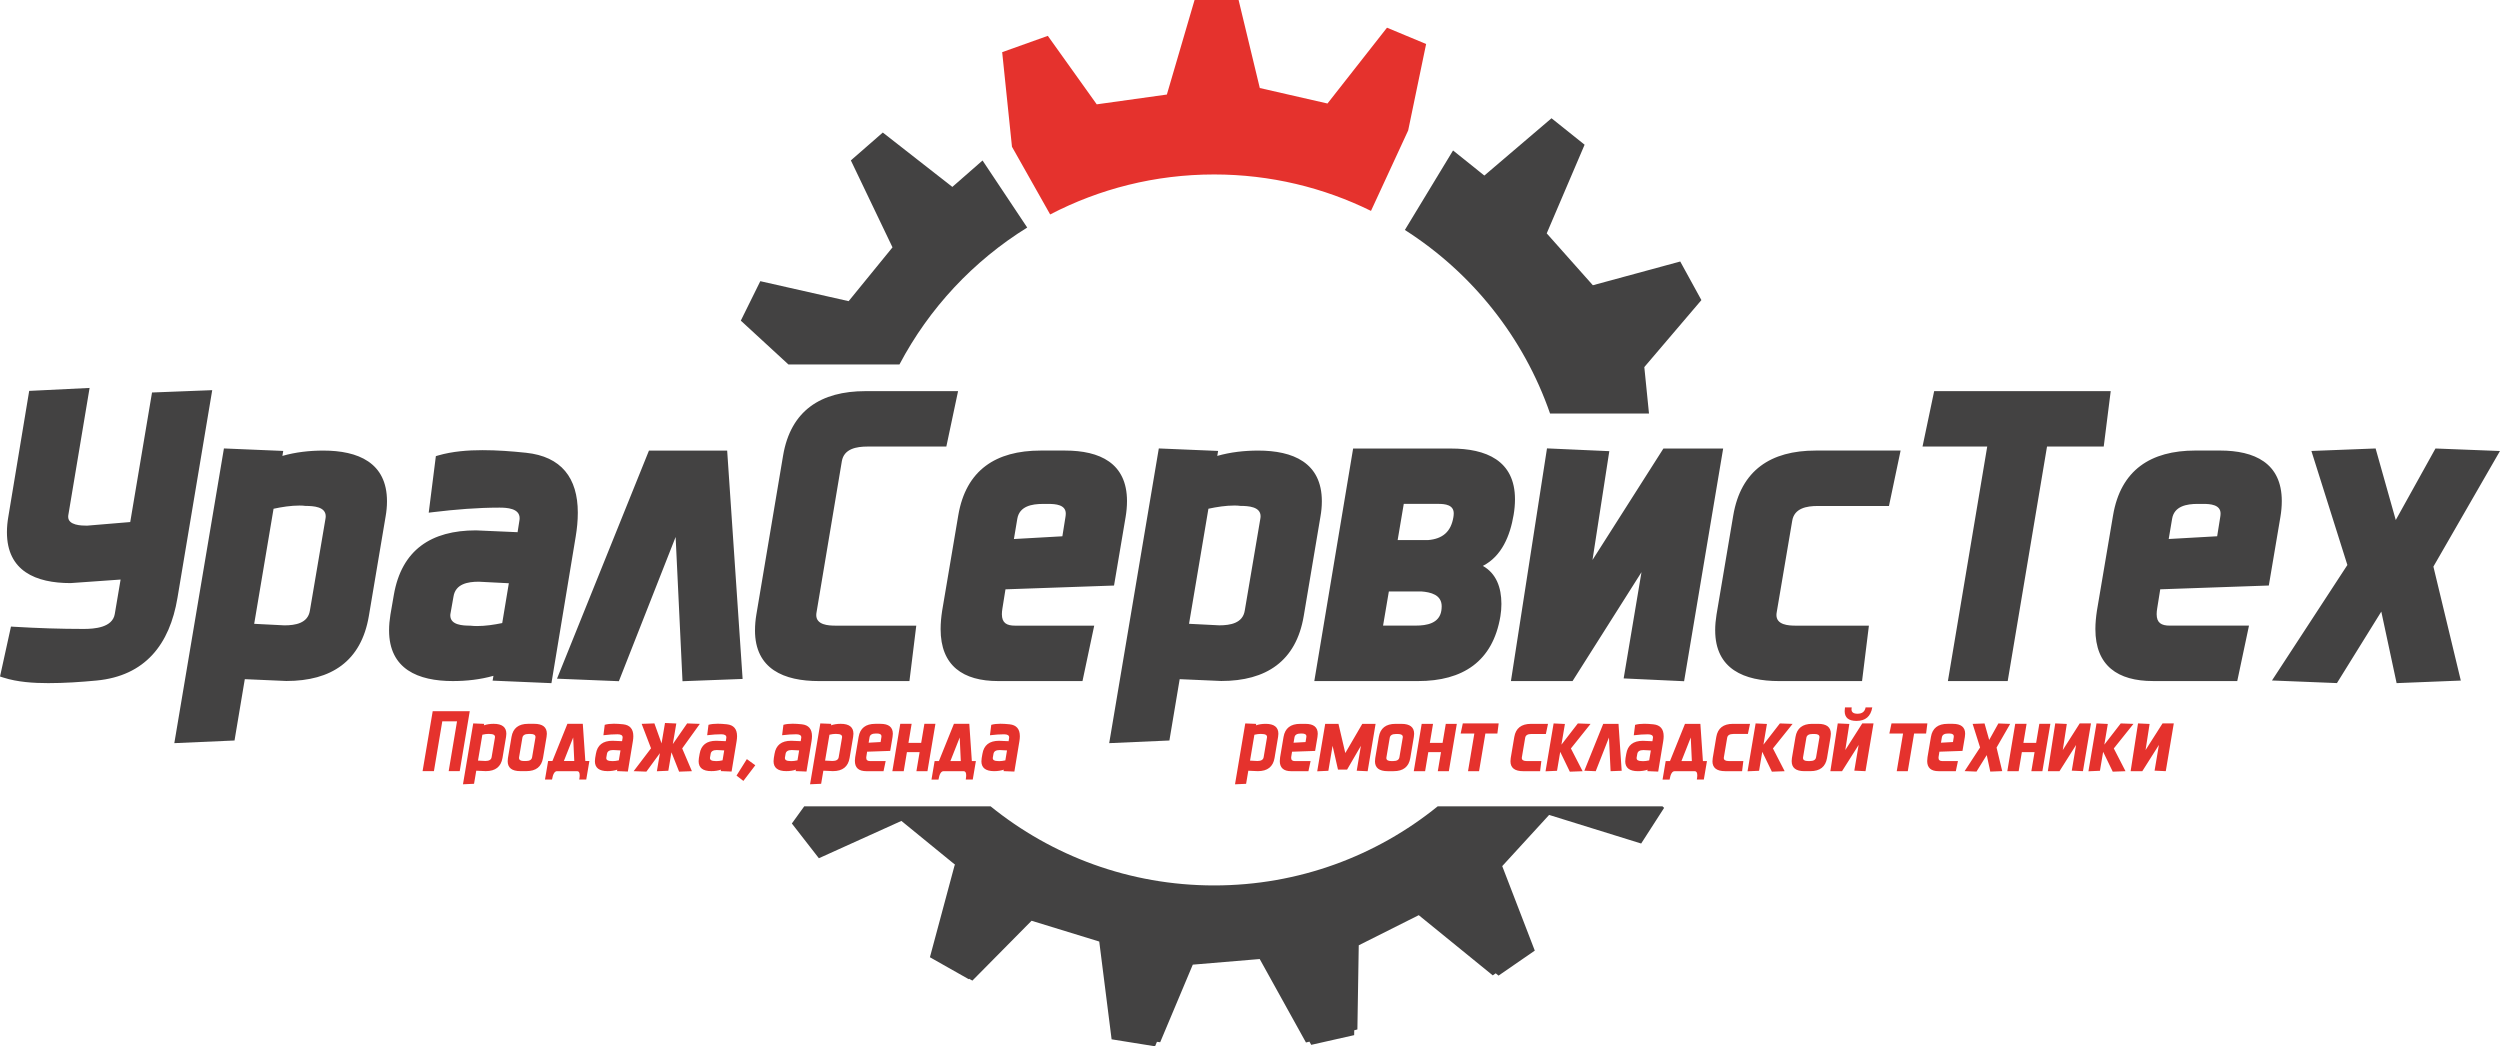 <?xml version="1.0" encoding="UTF-8"?> <!-- Creator: CorelDRAW 2018 (64-Bit) --> <svg xmlns="http://www.w3.org/2000/svg" xmlns:xlink="http://www.w3.org/1999/xlink" xml:space="preserve" width="29.942mm" height="12.531mm" style="shape-rendering:geometricPrecision; text-rendering:geometricPrecision; image-rendering:optimizeQuality; fill-rule:evenodd; clip-rule:evenodd" viewBox="0 0 1123.31 470.12"> <defs> <style type="text/css"> <![CDATA[ .fil2 {fill:#434242} .fil1 {fill:#434242} .fil0 {fill:#E5322D} .fil3 {fill:#434242;fill-rule:nonzero} .fil4 {fill:#E5322D;fill-rule:nonzero} ]]> </style> </defs> <g id="Слой_x0020_1">  <g id="_2137000040928"> <path class="fil0" d="M471.87 96.37l-17.17 -30.43 -4.4 -42.5 20.51 -7.33 21.98 30.77 31.51 -4.4 12.45 -42.49 19.78 0 9.53 39.56 30.41 6.96 26.74 -34.07 17.58 7.33 -8.06 38.83 -16.71 36.16c-21.26,-10.47 -45.19,-16.37 -70.49,-16.37 -26.57,0 -51.62,6.49 -73.66,17.97z"></path> <path class="fil1" d="M429.15 388.56l-0.24 0.3 -11.08 41.26 0.86 0.47 -0 0.01 16.58 9.38 0.16 -0.19 1.49 0.82 26.59 -26.89 30.41 9.34 5.55 43.93 19.53 3.14 0.84 -2.01 1.46 0.18 14.65 -34.86 30.07 -2.52 20.78 37.5 1.57 -0.38 0.8 1.44 19.29 -4.36 0.03 -2.18 1.42 -0.38 0.61 -37.81 26.96 -13.54 33.26 27.06 1.32 -0.93 1.28 1.03 16.28 -11.23 -14.63 -37.97 21.07 -23 41.36 12.85 10.31 -16.02 -0.72 -0.68 -101.03 0c-27.44,22.22 -62.38,35.53 -100.43,35.53 -38.05,0 -72.99,-13.32 -100.43,-35.53l-83.77 0 -5.55 7.7 12.14 15.61 37.08 -16.77 24.14 19.71z"></path> <path class="fil1" d="M740.93 185.79l-2.1 -20.85 25.65 -30.1 -9.51 -17.34 -39.26 10.67 -20.73 -23.31 17.02 -39.83 -14.87 -11.89 -30.18 25.74 -14.06 -11.27 -21.65 35.72c30.11,19.18 53.35,48.17 65.24,82.47l44.46 0z"></path> <path class="fil1" d="M404.17 163.75l-49.93 0 -21.38 -19.68 8.76 -17.73 39.69 8.98 19.71 -24.18 -18.71 -39.07 14.35 -12.52 31.25 24.43 13.57 -11.87 20.07 30.13c-24.19,14.98 -44.08,36.24 -57.4,61.51z"></path> <path class="fil2" d="M54.18 260.41l-22.48 1.59c-15.63,0 -28.59,-5.4 -28.59,-22.85 0,-2.35 0.23,-4.69 0.63,-6.99l9.37 -56.52 27.14 -1.33 -9.48 56.68c-0.08,0.4 -0.14,0.81 -0.14,1.22 0,3.85 5.9,3.98 8.47,3.98l19.41 -1.62 9.79 -58.21 27.05 -1.05 -15.62 93.35c-3.5,20.93 -14.55,35.06 -36.41,37.13 -7.17,0.68 -14.42,1.16 -21.63,1.16 -6.57,0 -13.9,-0.46 -20.18,-2.49l-1.51 -0.49 4.92 -22.43 1.49 0.09c10.37,0.62 20.76,0.97 31.15,0.97 4.87,0 12.97,-0.59 14,-6.68l2.62 -15.5zm72.71 -55.56c5.96,-1.7 12.18,-2.39 18.37,-2.39 15.59,0 28.62,5.35 28.62,22.79 0,2.31 -0.23,4.61 -0.63,6.87l-7.52 44.67c-3.43,20.34 -16.9,29.2 -37.06,29.2l-18.68 -0.82 -4.62 27.56 -27.05 1.19 22.29 -132.42 26.65 1.12 -0.38 2.22zm105.67 34.28l0.78 -4.97c0.08,-0.43 0.14,-0.88 0.14,-1.32 0,-4.47 -5.79,-4.75 -9.07,-4.75 -9.85,0 -19.79,0.83 -29.56,2l-2.22 0.27 3.21 -25.41 1.1 -0.32c6.33,-1.83 13.31,-2.36 19.87,-2.36 6.51,0 13.07,0.49 19.54,1.17 15.84,1.67 23.27,11.28 23.27,26.92 0,3.6 -0.36,7.2 -0.95,10.75l-10.9 65.85 -26.43 -1.13 0.37 -2.16c-5.92,1.67 -12.1,2.35 -18.25,2.35 -15.59,0 -28.65,-5.34 -28.65,-22.79 0,-2.33 0.23,-4.68 0.6,-7l1.54 -8.91c3.5,-20.26 16.8,-29.01 36.91,-29.01l18.69 0.82zm71.01 2.15l-25.5 64.8 -27.8 -1.13 41.32 -102.49 35.14 0 6.94 102.61 -27.01 1.02 -3.09 -64.81zm35.67 41.96c0,-2.36 0.21,-4.73 0.6,-7.06l12.01 -71.44c3.42,-20.32 17.02,-28.99 37.01,-28.99l41.62 0 -5.27 24.9 -35.42 0c-4.91,0 -10.59,0.95 -11.54,6.62l-11.35 67.78c-0.08,0.44 -0.14,0.88 -0.14,1.32 0,4.42 5.38,4.75 8.7,4.75l36.24 0 -3.07 24.9 -40.72 0c-15.6,0 -28.68,-5.33 -28.68,-22.79zm112.54 -18.43l-1.37 8.58c-0.14,0.84 -0.24,1.73 -0.24,2.59 0,3.93 2.16,5.14 5.88,5.14l35.61 0 -5.27 24.9 -37.89 0c-15.72,0 -25.86,-6.82 -25.86,-23.34 0,-2.75 0.27,-5.51 0.69,-8.25l7.25 -42.9c3.44,-20.33 16.94,-29.08 36.98,-29.08l11.05 0c15.5,0 27.78,5.59 27.78,22.7 0,2.4 -0.23,4.81 -0.63,7.18l-5.2 30.77 -48.79 1.7zm95.17 -59.96c5.96,-1.7 12.18,-2.39 18.37,-2.39 15.59,0 28.62,5.35 28.62,22.79 0,2.31 -0.23,4.61 -0.63,6.87l-7.51 44.67c-3.43,20.34 -16.9,29.2 -37.06,29.2l-18.68 -0.82 -4.62 27.56 -27.05 1.19 22.29 -132.42 26.65 1.12 -0.38 2.22zm119.33 49.42c5.98,3.37 8.34,9.62 8.34,17.1 0,1.86 -0.15,3.72 -0.46,5.56 -3.41,20.34 -16.95,29.09 -36.98,29.09l-46.63 0 17.44 -104.48 44.05 0c15.6,0 28.68,5.32 28.68,22.79 0,2.34 -0.22,4.69 -0.61,7 -1.59,9.48 -5.38,18.61 -13.82,22.94zm49.25 -2.64l31.88 -50.09 26.85 0 -17.55 104.55 -27.16 -1.26 8.01 -47.73 -30.97 48.92 -27.69 0 16.2 -104.55 28 1.25 -7.56 48.91zm55.14 31.6c0,-2.36 0.23,-4.72 0.6,-7.06l7.52 -44.55c3.44,-20.36 16.92,-29.17 37.01,-29.17l38.19 0 -5.23 24.9 -32.03 0c-4.9,0 -10.56,0.96 -11.45,6.72l-6.94 40.95c-0.08,0.43 -0.14,0.88 -0.14,1.32 0,4.45 5.35,4.78 8.7,4.78l32.85 0 -3.08 24.9 -37.32 0c-15.6,0 -28.67,-5.33 -28.67,-22.79zm149.11 -82.59l-17.67 105.38 -26.87 0 17.67 -105.38 -29.07 0 5.23 -24.9 79.33 0 -3.14 24.9 -25.48 0zm50.87 64.16l-1.37 8.58c-0.14,0.85 -0.24,1.73 -0.24,2.59 0,3.93 2.16,5.14 5.88,5.14l35.61 0 -5.27 24.9 -37.89 0c-15.73,0 -25.86,-6.82 -25.86,-23.34 0,-2.75 0.28,-5.51 0.69,-8.25l7.26 -42.9c3.44,-20.33 16.93,-29.08 36.98,-29.08l11.06 0c15.5,0 27.77,5.59 27.77,22.7 0,2.4 -0.23,4.81 -0.63,7.18l-5.2 30.77 -48.79 1.7zm84.09 -10.92l-16.17 -51.25 28.85 -1.12 9.06 32.15 17.84 -32.14 28.98 1.13 -29.91 51.94 12.32 51.21 -28.85 1.15 -6.88 -32.14 -19.93 32.12 -29.19 -1.17 33.88 -51.89zm-940.54 26.42l13.61 0.69c4.87,0 10.54,-0.93 11.43,-6.62l6.97 -41.11c0.08,-0.42 0.14,-0.86 0.14,-1.29 0,-4.34 -5.59,-4.63 -9.01,-4.64 -0.9,-0.12 -1.82,-0.17 -2.73,-0.17 -3.88,0 -7.89,0.62 -11.7,1.44l-8.7 51.7zm111.46 -0.34l2.97 -17.89 -13.53 -0.69c-4.89,0 -10.45,0.96 -11.34,6.7l-1.29 7.29c-0.09,0.38 -0.14,0.76 -0.14,1.16 0,4.33 5.54,4.59 8.94,4.6 1.03,0.12 2.06,0.17 3.1,0.17 3.73,0 7.61,-0.58 11.29,-1.34zm229.92 -37.76l21.77 -1.23 1.38 -8.63c0.09,-0.53 0.15,-1.06 0.15,-1.59 0,-4.02 -4.69,-4.32 -7.74,-4.32l-2.56 0c-4.91,0 -10.52,0.98 -11.48,6.68l-1.52 9.09zm78.68 38.09l13.61 0.69c4.87,0 10.54,-0.93 11.43,-6.62l6.97 -41.11c0.08,-0.42 0.14,-0.86 0.14,-1.29 0,-4.34 -5.59,-4.63 -9.01,-4.64 -0.9,-0.12 -1.82,-0.17 -2.73,-0.17 -3.88,0 -7.89,0.62 -11.7,1.44l-8.71 51.7zm87.21 0.81l14.67 0c4.93,0 10.56,-0.98 11.49,-6.68 0.09,-0.65 0.16,-1.32 0.16,-1.97 0,-5.21 -4.89,-6.37 -9.17,-6.7l-14.57 0 -2.6 15.35zm6.53 -38.42l13.61 0c6.58,-0.53 10.36,-3.73 11.44,-10.31 0.09,-0.56 0.15,-1.13 0.15,-1.7 0,-3.84 -3.86,-4.26 -6.93,-4.26l-15.52 0 -2.75 16.26zm346.46 -0.49l21.77 -1.23 1.38 -8.63c0.09,-0.53 0.15,-1.06 0.15,-1.59 0,-4.02 -4.69,-4.32 -7.74,-4.32l-2.55 0c-4.91,0 -10.53,0.98 -11.48,6.68l-1.53 9.09z"></path> <path class="fil3" d="M2.05 302.78l4.27 -19.42c10.65,0.64 21.06,0.98 31.25,0.98 9.57,0 14.83,-2.71 15.73,-8.14l2.99 -17.68 -24.58 1.74c-17.9,0 -26.84,-7.05 -26.84,-21.1 0,-2.16 0.21,-4.39 0.61,-6.7l9.14 -55.13 23.56 -1.16 -9.11 54.48c-0.11,0.58 -0.17,1.1 -0.17,1.56 0,3.81 3.45,5.73 10.33,5.73l20.81 -1.74 9.78 -58.15 23.47 -0.91 -15.26 91.22c-3.69,21.92 -15.32,33.82 -34.84,35.68 -8.25,0.76 -15.38,1.16 -21.47,1.16 -8.12,0 -14.65,-0.79 -19.64,-2.41zm78.36 29.3l21.68 -128.76 23.12 0.98 -0.52 3.08c6.12,-2.1 13,-3.17 20.57,-3.17 17.9,0 26.86,7.01 26.86,21.04 0,2.1 -0.2,4.3 -0.61,6.58l-7.51 44.67c-3.14,18.47 -14.89,27.74 -35.25,27.74l-20.22 -0.88 -4.64 27.68 -23.47 1.04zm31.75 -50.12l15.64 0.79c7.92,0 12.33,-2.68 13.17,-8.08l6.96 -41.07c0.12,-0.61 0.17,-1.13 0.17,-1.61 0,-4.24 -3.51,-6.37 -10.53,-6.37 -0.9,-0.12 -1.89,-0.18 -2.96,-0.18 -3.74,0 -8.15,0.58 -13.23,1.74l-9.23 54.79zm64.41 1.28c0,-2.13 0.2,-4.39 0.58,-6.7l1.54 -8.91c3.05,-18.38 14.74,-27.56 35.11,-27.56l20.25 0.88 1.02 -6.46c0.12,-0.61 0.17,-1.16 0.17,-1.65 0,-4.33 -3.6,-6.49 -10.82,-6.49 -8.67,0 -18.6,0.67 -29.77,2.01l2.78 -22.05c5.25,-1.52 11.72,-2.28 19.38,-2.28 5.66,0 12.13,0.39 19.35,1.16 14.48,1.52 21.7,9.94 21.7,25.18 0,3.23 -0.32,6.71 -0.93,10.46l-10.65 64.34 -22.89 -0.98 0.52 -3.02c-6.09,2.07 -12.91,3.11 -20.45,3.11 -17.93,0 -26.89,-7.01 -26.89,-21.04zm24.02 -6.7c0,4.24 3.48,6.34 10.47,6.34 1.01,0.12 2.12,0.18 3.31,0.18 3.6,0 7.89,-0.55 12.83,-1.62l3.48 -21.01 -15.55 -0.79c-7.89,0 -12.24,2.72 -13.08,8.14l-1.28 7.23c-0.11,0.55 -0.17,1.04 -0.17,1.53zm52.22 26.77l39.95 -99.09 32.32 0 6.7 99.18 -23.48 0.88 -3.4 -71.22 -28.02 71.22 -24.08 -0.97zm88.17 -20.07c0,-2.16 0.21,-4.42 0.58,-6.76l12.01 -71.44c3.1,-18.35 14.88,-27.53 35.28,-27.53l39.46 0 -4.52 21.41 -34.01 0c-7.92,0 -12.33,2.68 -13.26,8.08l-11.35 67.75c-0.11,0.61 -0.17,1.16 -0.17,1.65 0,4.33 3.49,6.49 10.45,6.49l34.27 0 -2.64 21.4 -39.17 0c-17.96,0 -26.92,-7.01 -26.92,-21.04zm83.41 -0.55c0,-2.44 0.23,-5.09 0.66,-7.96l7.26 -42.9c3.1,-18.42 14.86,-27.62 35.25,-27.62l11.06 0c17.35,0 26.03,6.98 26.03,20.94 0,2.13 -0.21,4.42 -0.61,6.89l-4.96 29.36 -48.8 1.7 -1.59 10c-0.18,1.1 -0.26,2.04 -0.26,2.87 0,4.6 2.55,6.89 7.63,6.89l33.45 0 -4.53 21.4 -36.47 0c-16.08,0 -24.11,-7.2 -24.11,-21.59zm29.1 -38.6l25.36 -1.43 1.59 -10c0.12,-0.67 0.18,-1.28 0.18,-1.89 0,-4.06 -3.17,-6.07 -9.49,-6.07l-2.55 0c-7.89,0 -12.3,2.72 -13.21,8.14l-1.88 11.25zm46.97 87.99l21.68 -128.76 23.12 0.98 -0.52 3.08c6.12,-2.1 13,-3.17 20.57,-3.17 17.91,0 26.87,7.01 26.87,21.04 0,2.1 -0.2,4.3 -0.61,6.58l-7.52 44.67c-3.13,18.47 -14.88,27.74 -35.25,27.74l-20.22 -0.88 -4.64 27.68 -23.47 1.04zm31.75 -50.12l15.64 0.79c7.92,0 12.34,-2.68 13.18,-8.08l6.96 -41.07c0.12,-0.61 0.17,-1.13 0.17,-1.61 0,-4.24 -3.51,-6.37 -10.53,-6.37 -0.9,-0.12 -1.89,-0.18 -2.96,-0.18 -3.74,0 -8.15,0.58 -13.23,1.74l-9.23 54.79zm60.4 22.32l16.86 -100.98 42.57 0c17.96,0 26.92,7.02 26.92,21.03 0,2.17 -0.2,4.39 -0.58,6.71 -2.17,12.96 -7.77,20.7 -16.83,23.2 7.54,2.07 11.32,7.8 11.32,17.13 0,1.68 -0.15,3.45 -0.44,5.27 -3.11,18.42 -14.86,27.62 -35.25,27.62l-44.57 0zm26.78 -21.4l16.74 0c7.92,0 12.34,-2.71 13.23,-8.17 0.12,-0.82 0.17,-1.59 0.17,-2.22 0,-5.09 -3.62,-7.9 -10.88,-8.44l-16.08 0 -3.19 18.84zm6.53 -38.42l15.78 0c7.52,-0.61 11.87,-4.51 13.06,-11.77 0.11,-0.7 0.17,-1.37 0.17,-1.98 0,-4 -2.9,-6.01 -8.67,-6.01l-17 0 -3.34 19.76zm55 59.82l15.64 -100.98 24.49 1.1 -8.53 55.22 35.83 -56.31 23.82 0 -16.95 100.98 -23.65 -1.1 9.11 -54.33 -35.08 55.43 -24.7 0zm91.48 -21.04c0,-2.16 0.2,-4.42 0.58,-6.76l7.52 -44.55c3.13,-18.48 14.88,-27.71 35.28,-27.71l36.04 0 -4.5 21.4 -30.61 0c-7.92,0 -12.33,2.71 -13.18,8.17l-6.93 40.92c-0.12,0.61 -0.17,1.16 -0.17,1.65 0,4.36 3.49,6.52 10.44,6.52l30.87 0 -2.64 21.4 -35.77 0c-17.96,0 -26.92,-7.01 -26.92,-21.04zm93.56 -84.33l4.5 -21.41 75.93 0 -2.7 21.41 -25.42 0 -17.67 105.37 -23.33 0 17.67 -105.37 -28.98 0zm77.29 83.78c0,-2.44 0.23,-5.09 0.67,-7.96l7.26 -42.9c3.1,-18.42 14.86,-27.62 35.25,-27.62l11.06 0c17.35,0 26.02,6.98 26.02,20.94 0,2.13 -0.21,4.42 -0.61,6.89l-4.96 29.36 -48.8 1.7 -1.59 10c-0.17,1.1 -0.27,2.04 -0.27,2.87 0,4.6 2.56,6.89 7.63,6.89l33.46 0 -4.53 21.4 -36.47 0c-16.08,0 -24.11,-7.2 -24.11,-21.59zm29.1 -38.6l25.36 -1.43 1.6 -10c0.12,-0.67 0.17,-1.28 0.17,-1.89 0,-4.06 -3.16,-6.07 -9.49,-6.07l-2.55 0c-7.89,0 -12.3,2.72 -13.2,8.14l-1.88 11.25zm51.64 60.07l32.64 -50 -15.73 -49.85 25.18 -0.98 9.84 34.91 19.38 -34.91 25.01 0.98 -28.81 50.03 11.99 49.82 -25.24 1.01 -7.48 -34.94 -21.68 34.94 -25.1 -1.01z"></path> <path class="fil4" d="M189.87 346.5l4.55 -26.94 16.65 0 -4.51 26.94 -4.96 0 3.75 -22.39 -6.62 0 -3.76 22.39 -5.11 0zm18.15 5.91l4.61 -27.36 4.91 0.2 -0.11 0.66c1.3,-0.45 2.76,-0.68 4.37,-0.68 3.8,0 5.71,1.49 5.71,4.47 0,0.45 -0.04,0.92 -0.13,1.4l-1.6 9.49c-0.67,3.92 -3.17,5.9 -7.49,5.9l-4.3 -0.19 -0.99 5.88 -4.99 0.22zm6.75 -10.65l3.32 0.17c1.68,0 2.62,-0.57 2.8,-1.71l1.48 -8.73c0.03,-0.13 0.04,-0.24 0.04,-0.34 0,-0.9 -0.75,-1.35 -2.24,-1.35 -0.2,-0.03 -0.4,-0.04 -0.63,-0.04 -0.79,0 -1.73,0.12 -2.81,0.37l-1.96 11.64zm13.34 0.27c0,-0.46 0.04,-0.94 0.12,-1.44l1.6 -9.47c0.66,-3.92 3.16,-5.89 7.48,-5.89l2.71 0c3.8,0 5.69,1.49 5.69,4.47 0,0.45 -0.05,0.92 -0.13,1.41l-1.6 9.48c-0.66,3.94 -3.16,5.9 -7.48,5.9l-2.7 0c-3.8,0 -5.69,-1.49 -5.69,-4.47zm5.1 -1.47c0,0.93 0.73,1.39 2.21,1.39l0.89 0c1.68,0 2.6,-0.58 2.78,-1.74l1.48 -8.73c0.02,-0.13 0.03,-0.24 0.03,-0.34 0,-0.9 -0.73,-1.35 -2.21,-1.35l-0.9 0c-1.67,0 -2.6,0.58 -2.78,1.74l-1.47 8.69c-0.02,0.13 -0.04,0.25 -0.04,0.35zm11.66 9.71l1.41 -8.32 1.93 0 6.74 -16.72 6.91 0 1.14 16.72 1.82 0 -1.41 8.32 -3.14 0c0.14,-0.79 0.2,-1.42 0.2,-1.88 0,-1.26 -0.37,-1.88 -1.12,-1.88l-9.06 0c-1.09,0 -1.84,1.26 -2.26,3.77l-3.14 0zm8.5 -8.32l4.66 0 -0.49 -10.58 -4.18 10.58zm13.93 0.08c0,-0.45 0.04,-0.93 0.12,-1.43l0.33 -1.89c0.65,-3.91 3.13,-5.86 7.46,-5.86l4.3 0.18 0.22 -1.37c0.03,-0.13 0.03,-0.25 0.03,-0.35 0,-0.92 -0.77,-1.38 -2.3,-1.38 -1.85,0 -3.95,0.14 -6.33,0.43l0.59 -4.68c1.12,-0.33 2.49,-0.49 4.12,-0.49 1.2,0 2.58,0.09 4.12,0.25 3.07,0.32 4.61,2.11 4.61,5.35 0,0.68 -0.07,1.42 -0.2,2.22l-2.26 13.67 -4.86 -0.2 0.11 -0.65c-1.29,0.44 -2.74,0.66 -4.35,0.66 -3.81,0 -5.71,-1.49 -5.71,-4.47zm5.11 -1.43c0,0.9 0.74,1.35 2.22,1.35 0.21,0.03 0.45,0.04 0.7,0.04 0.77,0 1.68,-0.12 2.73,-0.35l0.74 -4.46 -3.3 -0.17c-1.68,0 -2.6,0.58 -2.78,1.73l-0.27 1.53c-0.03,0.12 -0.03,0.23 -0.03,0.33zm12.31 5.9l7.8 -10.26 -4.21 -10.99 5.73 -0.21 3.21 8.99 1.55 -9.17 5.08 0.23 -1.56 9.24 6.43 -9.28 5.71 0.21 -7.93 11.03 4.36 10.23 -5.75 0.21 -3.44 -8.7 -1.4 8.29 -5.15 0.23 1.37 -8.14 -6.08 8.31 -5.71 -0.21zm29.19 -4.47c0,-0.45 0.04,-0.93 0.12,-1.43l0.33 -1.89c0.65,-3.91 3.13,-5.86 7.46,-5.86l4.3 0.18 0.21 -1.37c0.03,-0.13 0.04,-0.25 0.04,-0.35 0,-0.92 -0.77,-1.38 -2.3,-1.38 -1.84,0 -3.95,0.14 -6.32,0.43l0.59 -4.68c1.11,-0.33 2.49,-0.49 4.12,-0.49 1.2,0 2.58,0.09 4.11,0.25 3.08,0.32 4.61,2.11 4.61,5.35 0,0.68 -0.07,1.42 -0.2,2.22l-2.26 13.67 -4.87 -0.2 0.11 -0.65c-1.29,0.44 -2.74,0.66 -4.34,0.66 -3.81,0 -5.71,-1.49 -5.71,-4.47zm5.1 -1.43c0,0.9 0.74,1.35 2.23,1.35 0.21,0.03 0.45,0.04 0.7,0.04 0.77,0 1.68,-0.12 2.72,-0.35l0.74 -4.46 -3.31 -0.17c-1.67,0 -2.6,0.58 -2.78,1.73l-0.27 1.53c-0.02,0.12 -0.04,0.23 -0.04,0.33zm11.92 7.9l4.65 -7.41 3.79 2.77 -5.35 7.03 -3.08 -2.39zm16.65 -6.47c0,-0.45 0.04,-0.93 0.12,-1.43l0.32 -1.89c0.65,-3.91 3.13,-5.86 7.46,-5.86l4.3 0.18 0.22 -1.37c0.03,-0.13 0.04,-0.25 0.04,-0.35 0,-0.92 -0.77,-1.38 -2.3,-1.38 -1.84,0 -3.95,0.14 -6.32,0.43l0.59 -4.68c1.11,-0.33 2.49,-0.49 4.11,-0.49 1.2,0 2.58,0.09 4.12,0.25 3.08,0.32 4.61,2.11 4.61,5.35 0,0.68 -0.07,1.42 -0.2,2.22l-2.27 13.67 -4.86 -0.2 0.11 -0.65c-1.29,0.44 -2.74,0.66 -4.34,0.66 -3.81,0 -5.71,-1.49 -5.71,-4.47zm5.1 -1.43c0,0.9 0.74,1.35 2.23,1.35 0.21,0.03 0.45,0.04 0.7,0.04 0.77,0 1.68,-0.12 2.72,-0.35l0.74 -4.46 -3.31 -0.17c-1.67,0 -2.6,0.58 -2.78,1.73l-0.27 1.53c-0.02,0.12 -0.04,0.23 -0.04,0.33zm11.3 11.81l4.61 -27.36 4.91 0.2 -0.11 0.66c1.3,-0.45 2.76,-0.68 4.37,-0.68 3.8,0 5.71,1.49 5.71,4.47 0,0.45 -0.04,0.92 -0.13,1.4l-1.6 9.49c-0.66,3.92 -3.16,5.9 -7.49,5.9l-4.3 -0.19 -0.99 5.88 -4.99 0.22zm6.75 -10.65l3.32 0.17c1.68,0 2.62,-0.57 2.8,-1.71l1.48 -8.73c0.03,-0.13 0.04,-0.24 0.04,-0.34 0,-0.9 -0.75,-1.35 -2.24,-1.35 -0.19,-0.03 -0.4,-0.04 -0.63,-0.04 -0.8,0 -1.73,0.12 -2.81,0.37l-1.96 11.64zm13.38 0.16c0,-0.52 0.05,-1.08 0.14,-1.69l1.55 -9.12c0.66,-3.91 3.16,-5.87 7.49,-5.87l2.35 0c3.69,0 5.53,1.49 5.53,4.45 0,0.45 -0.05,0.94 -0.13,1.47l-1.05 6.24 -10.37 0.36 -0.34 2.13c-0.04,0.23 -0.06,0.43 -0.06,0.61 0,0.98 0.54,1.46 1.62,1.46l7.11 0 -0.96 4.55 -7.75 0c-3.41,0 -5.12,-1.53 -5.12,-4.59zm6.18 -8.2l5.39 -0.3 0.34 -2.13c0.03,-0.14 0.04,-0.27 0.04,-0.41 0,-0.86 -0.67,-1.29 -2.01,-1.29l-0.54 0c-1.68,0 -2.62,0.58 -2.81,1.73l-0.4 2.39zm10.67 12.79l3.55 -21.27 5.11 0 -1.43 8.55 5.72 0 1.44 -8.55 4.96 0 -3.58 21.27 -4.96 0 1.44 -8.55 -5.71 0 -1.43 8.55 -5.1 0zm17.58 3.77l1.41 -8.32 1.93 0 6.74 -16.72 6.91 0 1.14 16.72 1.82 0 -1.41 8.32 -3.14 0c0.13,-0.79 0.19,-1.42 0.19,-1.88 0,-1.26 -0.37,-1.88 -1.12,-1.88l-9.06 0c-1.09,0 -1.84,1.26 -2.27,3.77l-3.14 0zm8.51 -8.32l4.66 0 -0.49 -10.58 -4.18 10.58zm13.93 0.08c0,-0.45 0.04,-0.93 0.12,-1.43l0.33 -1.89c0.65,-3.91 3.13,-5.86 7.46,-5.86l4.3 0.18 0.22 -1.37c0.03,-0.13 0.03,-0.25 0.03,-0.35 0,-0.92 -0.76,-1.38 -2.3,-1.38 -1.84,0 -3.95,0.14 -6.33,0.43l0.59 -4.68c1.12,-0.33 2.49,-0.49 4.12,-0.49 1.2,0 2.58,0.09 4.12,0.25 3.07,0.32 4.61,2.11 4.61,5.35 0,0.68 -0.07,1.42 -0.2,2.22l-2.26 13.67 -4.87 -0.2 0.11 -0.65c-1.29,0.44 -2.75,0.66 -4.35,0.66 -3.81,0 -5.71,-1.49 -5.71,-4.47zm5.1 -1.43c0,0.9 0.74,1.35 2.23,1.35 0.21,0.03 0.45,0.04 0.7,0.04 0.77,0 1.67,-0.12 2.72,-0.35l0.74 -4.46 -3.3 -0.17c-1.68,0 -2.6,0.58 -2.78,1.73l-0.27 1.53c-0.02,0.12 -0.04,0.23 -0.04,0.33zm108.84 11.81l4.61 -27.36 4.91 0.2 -0.11 0.66c1.3,-0.45 2.76,-0.68 4.37,-0.68 3.8,0 5.71,1.49 5.71,4.47 0,0.45 -0.04,0.92 -0.13,1.4l-1.59 9.49c-0.67,3.92 -3.17,5.9 -7.49,5.9l-4.3 -0.19 -0.99 5.88 -4.99 0.22zm6.75 -10.65l3.32 0.17c1.68,0 2.62,-0.57 2.8,-1.71l1.48 -8.73c0.03,-0.13 0.04,-0.24 0.04,-0.34 0,-0.9 -0.75,-1.35 -2.24,-1.35 -0.19,-0.03 -0.4,-0.04 -0.63,-0.04 -0.79,0 -1.73,0.12 -2.81,0.37l-1.96 11.64zm13.38 0.16c0,-0.52 0.05,-1.08 0.14,-1.69l1.54 -9.12c0.66,-3.91 3.16,-5.87 7.49,-5.87l2.35 0c3.69,0 5.53,1.49 5.53,4.45 0,0.45 -0.04,0.94 -0.13,1.47l-1.05 6.24 -10.37 0.36 -0.34 2.13c-0.04,0.23 -0.06,0.43 -0.06,0.61 0,0.98 0.54,1.46 1.62,1.46l7.11 0 -0.97 4.55 -7.75 0c-3.41,0 -5.12,-1.53 -5.12,-4.59zm6.18 -8.2l5.39 -0.3 0.34 -2.13c0.03,-0.14 0.04,-0.27 0.04,-0.41 0,-0.86 -0.67,-1.29 -2.01,-1.29l-0.54 0c-1.68,0 -2.61,0.58 -2.81,1.73l-0.4 2.39zm10.63 12.83l3.59 -21.31 5.96 0 3.07 13.12 7.63 -13.12 5.98 0 -3.57 21.29 -4.91 -0.23 1.88 -11.19 -6.2 10.67 -4.1 0 -2.43 -10.69 -1.89 11.24 -4.99 0.23zm25.96 -4.51c0,-0.46 0.04,-0.94 0.12,-1.44l1.6 -9.47c0.66,-3.92 3.16,-5.89 7.48,-5.89l2.7 0c3.8,0 5.69,1.49 5.69,4.47 0,0.45 -0.04,0.92 -0.13,1.41l-1.6 9.48c-0.66,3.94 -3.16,5.9 -7.48,5.9l-2.7 0c-3.8,0 -5.69,-1.49 -5.69,-4.47zm5.1 -1.47c0,0.93 0.74,1.39 2.21,1.39l0.89 0c1.68,0 2.6,-0.58 2.78,-1.74l1.48 -8.73c0.03,-0.13 0.04,-0.24 0.04,-0.34 0,-0.9 -0.73,-1.35 -2.2,-1.35l-0.9 0c-1.67,0 -2.6,0.58 -2.78,1.74l-1.47 8.69c-0.02,0.13 -0.04,0.25 -0.04,0.35zm12.33 5.94l3.55 -21.27 5.1 0 -1.43 8.55 5.72 0 1.44 -8.55 4.96 0 -3.59 21.27 -4.96 0 1.44 -8.55 -5.71 0 -1.43 8.55 -5.11 0zm21.06 -16.91l0.96 -4.55 16.12 0 -0.58 4.55 -5.39 0 -2.84 16.91 -4.96 0 2.84 -16.91 -6.16 0zm22.38 12.44c0,-0.46 0.05,-0.94 0.12,-1.44l1.6 -9.47c0.66,-3.92 3.16,-5.89 7.5,-5.89l7.65 0 -0.96 4.55 -6.51 0c-1.68,0 -2.62,0.58 -2.79,1.74l-1.48 8.69c-0.02,0.13 -0.03,0.25 -0.03,0.35 0,0.93 0.74,1.39 2.22,1.39l6.56 0 -0.56 4.55 -7.6 0c-3.82,0 -5.72,-1.49 -5.72,-4.47zm15.76 4.51l3.63 -21.5 5.08 0.24 -1.57 9.3 7.38 -9.54 5.71 0.21 -8.83 11.03 5.26 10.23 -5.75 0.21 -4.31 -8.92 -1.44 8.52 -5.16 0.23zm17.43 -0.25l8.49 -21.06 6.87 0 1.42 21.08 -4.98 0.19 -0.73 -15.13 -5.95 15.13 -5.12 -0.21zm18.39 -4.26c0,-0.45 0.04,-0.93 0.12,-1.43l0.33 -1.89c0.65,-3.91 3.13,-5.86 7.46,-5.86l4.3 0.18 0.21 -1.37c0.03,-0.13 0.04,-0.25 0.04,-0.35 0,-0.92 -0.77,-1.38 -2.3,-1.38 -1.84,0 -3.95,0.14 -6.33,0.43l0.59 -4.68c1.12,-0.33 2.49,-0.49 4.12,-0.49 1.2,0 2.58,0.09 4.11,0.25 3.08,0.32 4.61,2.11 4.61,5.35 0,0.68 -0.07,1.42 -0.2,2.22l-2.26 13.67 -4.87 -0.2 0.11 -0.65c-1.29,0.44 -2.74,0.66 -4.34,0.66 -3.81,0 -5.71,-1.49 -5.71,-4.47zm5.1 -1.43c0,0.9 0.74,1.35 2.23,1.35 0.21,0.03 0.45,0.04 0.7,0.04 0.77,0 1.68,-0.12 2.72,-0.35l0.74 -4.46 -3.31 -0.17c-1.67,0 -2.6,0.58 -2.78,1.73l-0.27 1.53c-0.02,0.12 -0.04,0.23 -0.04,0.33zm11.66 9.66l1.41 -8.32 1.93 0 6.74 -16.72 6.91 0 1.14 16.72 1.82 0 -1.41 8.32 -3.14 0c0.13,-0.79 0.2,-1.42 0.2,-1.88 0,-1.26 -0.37,-1.88 -1.12,-1.88l-9.06 0c-1.09,0 -1.84,1.26 -2.26,3.77l-3.14 0zm8.5 -8.32l4.66 0 -0.49 -10.58 -4.18 10.58zm13.93 0.08c0,-0.46 0.04,-0.94 0.12,-1.44l1.59 -9.47c0.67,-3.92 3.16,-5.89 7.5,-5.89l7.66 0 -0.96 4.55 -6.51 0c-1.68,0 -2.62,0.58 -2.8,1.74l-1.47 8.69c-0.03,0.13 -0.04,0.25 -0.04,0.35 0,0.93 0.74,1.39 2.22,1.39l6.56 0 -0.56 4.55 -7.6 0c-3.82,0 -5.72,-1.49 -5.72,-4.47zm15.76 4.51l3.63 -21.5 5.08 0.24 -1.57 9.3 7.39 -9.54 5.71 0.21 -8.83 11.03 5.26 10.23 -5.74 0.21 -4.32 -8.92 -1.43 8.52 -5.16 0.23zm19.82 -4.51c0,-0.46 0.04,-0.94 0.12,-1.44l1.6 -9.47c0.66,-3.92 3.16,-5.89 7.48,-5.89l2.71 0c3.8,0 5.7,1.49 5.7,4.47 0,0.45 -0.05,0.92 -0.13,1.41l-1.59 9.48c-0.67,3.94 -3.16,5.9 -7.49,5.9l-2.7 0c-3.8,0 -5.69,-1.49 -5.69,-4.47zm5.1 -1.47c0,0.93 0.74,1.39 2.21,1.39l0.89 0c1.68,0 2.6,-0.58 2.78,-1.74l1.48 -8.73c0.02,-0.13 0.03,-0.24 0.03,-0.34 0,-0.9 -0.73,-1.35 -2.21,-1.35l-0.9 0c-1.67,0 -2.6,0.58 -2.78,1.74l-1.47 8.69c-0.02,0.13 -0.04,0.25 -0.04,0.35zm12.29 5.94l3.32 -21.46 5.2 0.24 -1.81 11.73 7.62 -11.97 5.06 0 -3.6 21.46 -5.03 -0.23 1.94 -11.55 -7.45 11.78 -5.24 0zm6.43 -26.98c0,-0.47 0.05,-1.02 0.14,-1.67l3.02 0c-0.06,0.38 -0.09,0.67 -0.09,0.87 0,1.32 0.9,1.97 2.69,1.97 2.1,0 3.31,-0.95 3.64,-2.84l3 0c-0.69,4.04 -3.05,6.07 -7.11,6.07 -3.53,0 -5.29,-1.47 -5.29,-4.4zm20.08 10.07l0.96 -4.55 16.12 0 -0.57 4.55 -5.39 0 -2.84 16.91 -4.96 0 2.84 -16.91 -6.16 0zm17 12.32c0,-0.52 0.05,-1.08 0.14,-1.69l1.54 -9.12c0.66,-3.91 3.16,-5.87 7.49,-5.87l2.35 0c3.68,0 5.53,1.49 5.53,4.45 0,0.45 -0.05,0.94 -0.13,1.47l-1.06 6.24 -10.37 0.36 -0.34 2.13c-0.04,0.23 -0.06,0.43 -0.06,0.61 0,0.98 0.54,1.46 1.62,1.46l7.11 0 -0.96 4.55 -7.75 0c-3.41,0 -5.12,-1.53 -5.12,-4.59zm6.19 -8.2l5.39 -0.3 0.34 -2.13c0.02,-0.14 0.03,-0.27 0.03,-0.41 0,-0.86 -0.67,-1.29 -2.01,-1.29l-0.54 0c-1.68,0 -2.61,0.58 -2.81,1.73l-0.4 2.39zm10.63 12.76l6.94 -10.62 -3.34 -10.59 5.35 -0.2 2.09 7.42 4.12 -7.42 5.31 0.2 -6.12 10.64 2.54 10.58 -5.36 0.21 -1.59 -7.42 -4.61 7.42 -5.33 -0.21zm19.18 0.03l3.55 -21.27 5.11 0 -1.43 8.55 5.72 0 1.44 -8.55 4.96 0 -3.59 21.27 -4.96 0 1.44 -8.55 -5.71 0 -1.43 8.55 -5.11 0zm18.21 0l3.32 -21.46 5.2 0.24 -1.81 11.73 7.61 -11.97 5.06 0 -3.61 21.46 -5.02 -0.23 1.94 -11.55 -7.45 11.78 -5.25 0zm18.24 0.04l3.63 -21.5 5.08 0.24 -1.57 9.3 7.38 -9.54 5.71 0.21 -8.83 11.03 5.26 10.23 -5.74 0.21 -4.31 -8.92 -1.44 8.52 -5.16 0.23zm18.96 -0.04l3.32 -21.46 5.2 0.24 -1.81 11.73 7.62 -11.97 5.06 0 -3.6 21.46 -5.03 -0.23 1.94 -11.55 -7.45 11.78 -5.25 0z"></path> </g> </g> </svg> 